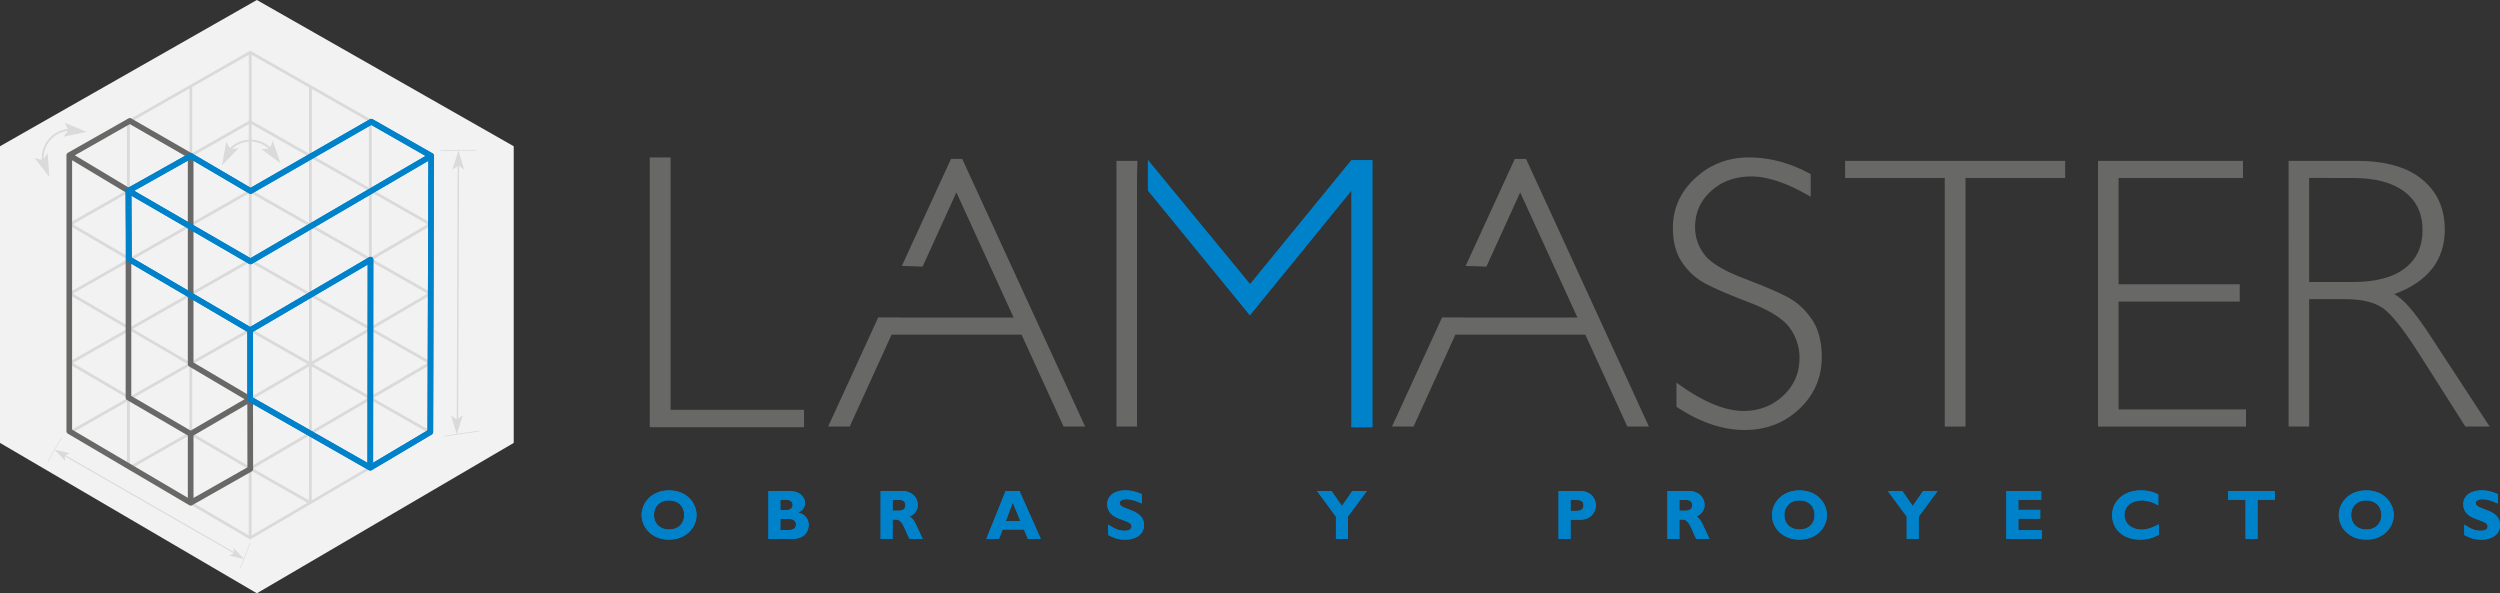 <svg xmlns="http://www.w3.org/2000/svg" viewBox="0 0 3254.83 772.41"><rect x="0" y="0" width="3254.83" height="772.41" fill="#333333" stroke="none"/><defs><style>.cls-1{fill:#0082cb;}.cls-2{fill:#686867;}.cls-3{fill:#f2f2f2;}.cls-4{fill:#dadada;}</style></defs><title>logonew</title><g id="Layer_2" data-name="Layer 2"><g id="Capa_1" data-name="Capa 1"><path class="cls-1" d="M871.13,702.51c-22.87,0-35.77-16.09-35.77-32,0-15.11,12.26-32,35.77-32s35.69,17,35.69,32C906.82,686.52,893.55,702.51,871.13,702.51Zm0-51.06c-11.89,0-19.75,7.6-19.75,19s7.86,19,19.75,19,19.68-7.6,19.68-19S882.94,651.45,871.13,651.45Z"/><path class="cls-1" d="M1027.37,639.28c14.74,0,20.69,8.7,20.69,15.66,0,5.21-3.3,9.87-8.51,12.43,8.87,2.29,13.26,8.7,13.26,16,0,7.15-3.85,18.31-22,18.31h-30.38V639.28Zm-11.44,24.82h8.15c5.68,0,8-3.49,8-6.79s-2.28-6.58-8-6.58h-8.15Zm0,26.14h8.79c8.6,0,11.62-2.27,11.62-7.67,0-4.56-4-7.05-9.51-7.05h-10.9Z"/><path class="cls-1" d="M1174.46,639.28c12.82,0,20.41,8.61,20.41,18,0,6.87-3.57,12-10.7,15.28,6.4,3.2,8.32,10.87,17.1,29.18h-17.1c-6.68-13.36-9.16-25.33-17.57-25.33h-4.49v25.33h-15.55V639.28Zm-12.35,25.63h8.23c4.3,0,8.52-1.82,8.52-7.15,0-4.66-3-7-8.88-7h-7.87Z"/><path class="cls-1" d="M1355.05,701.69h-16.76l-5.12-12.36h-27.9l-4.67,12.36h-16.47l25.16-62.41h18Zm-36.51-47.49-9.16,24.26h19.22Z"/><path class="cls-1" d="M1486.49,655.49c-9.06-4-14.45-5.59-19.76-5.59-5.58,0-9.15,2-9.15,5.13,0,9.42,31.75,6.77,31.75,28.55,0,12-10.06,18.93-24,18.93-10.88,0-16.28-2.82-22.51-6V683c9,6,14.46,8.05,21.32,8.05,5.95,0,9.15-2.1,9.15-5.76,0-10.25-31.75-6.5-31.75-28.92,0-10.81,9.33-17.93,23.79-17.93,7,0,13.27,1.46,21.14,4.85Z"/><path class="cls-1" d="M1739.31,672.51l-24.62-33.23h18.85l13.54,19.58,13.64-19.58h18.76l-24.62,33.23v29.18h-15.55Z"/><path class="cls-1" d="M2057,639.28c14.27,0,20.69,10,20.69,18.48,0,8.8-6.23,18.86-20.6,18.86h-12.35v25.07h-15.56V639.28Zm-12.26,25.91H2052c7.13,0,9.69-2.58,9.69-7.24,0-5.3-3-7.22-11.44-7.22h-5.48Z"/><path class="cls-1" d="M2198.78,639.28c12.81,0,20.41,8.61,20.41,18,0,6.87-3.59,12-10.71,15.28,6.41,3.2,8.32,10.87,17.12,29.18h-17.12c-6.69-13.36-9.18-25.33-17.59-25.33h-4.45v25.33h-15.58V639.28Zm-12.34,25.63h8.22c4.31,0,8.52-1.82,8.52-7.15,0-4.66-3-7-8.9-7h-7.84Z"/><path class="cls-1" d="M2342.86,702.51c-22.9,0-35.81-16.09-35.81-32,0-15.11,12.29-32,35.81-32s35.66,17,35.66,32C2378.52,686.52,2365.28,702.51,2342.86,702.51Zm0-51.06c-11.9,0-19.79,7.6-19.79,19s7.89,19,19.79,19,19.65-7.6,19.65-19S2354.67,651.45,2342.86,651.45Z"/><path class="cls-1" d="M2482.45,672.51l-24.62-33.23h18.84l13.52,19.58,13.68-19.58h18.73L2498,672.51v29.18h-15.54Z"/><path class="cls-1" d="M2658.18,701.69h-46V639.28h45.36v11.45h-29.83v13.08h28.49v11.45h-28.49v15h30.5Z"/><path class="cls-1" d="M2810.68,696.29c-8.7,4.49-15.3,6.22-24.53,6.22-24.28,0-36.33-15.73-36.33-31.84,0-16.64,13.63-32.2,37.48-32.2,8.7,0,16.49,1.82,22.61,5.47v13.92c-6.83-3.83-13.81-6.41-21.51-6.41-13.24,0-22.56,7.89-22.56,19s9.22,19.12,22.23,19.12c8.12,0,13.62-2.56,22.61-6.86Z"/><path class="cls-1" d="M2961.74,650.73h-22.56v51h-15.59v-51H2901V639.28h60.76Z"/><path class="cls-1" d="M3080.77,702.51c-22.89,0-35.8-16.09-35.8-32,0-15.11,12.28-32,35.8-32s35.67,17,35.67,32C3116.44,686.52,3103.2,702.51,3080.77,702.51Zm0-51.06c-11.9,0-19.79,7.6-19.79,19s7.89,19,19.79,19,19.65-7.6,19.65-19S3092.58,651.45,3080.77,651.45Z"/><path class="cls-1" d="M3252,655.49c-9.08-4-14.49-5.59-19.79-5.59-5.55,0-9.13,2-9.13,5.13,0,9.42,31.74,6.77,31.74,28.55,0,12-10,18.93-23.95,18.93-10.9,0-16.3-2.82-22.52-6V683c8.95,6,14.44,8.05,21.33,8.05,5.92,0,9.13-2.1,9.13-5.76,0-10.25-31.75-6.5-31.75-28.92,0-10.81,9.33-17.93,23.81-17.93,6.93,0,13.24,1.46,21.13,4.85Z"/><polygon class="cls-2" points="873.07 204.98 873.07 533.53 1046.79 533.53 1046.79 556.2 845.93 556.2 845.93 204.98 873.07 204.98"/><path class="cls-2" d="M1252.77,206.94h-14.68l-63.94,139.3c7.94,0,18,.62,27,.91l44-96.66,74.5,162.92H1170.93l.12-.19h-27.64l-65.22,142.12h28.06l54.52-119.61H1330l54.69,119.61h28.08Z"/><path class="cls-2" d="M1480.92,210.14l-.6-.72h-26.75V555.34h26.75V248.53l0,.05c-.07-12.91-.07-25.67.58-38.44"/><path class="cls-2" d="M2357.44,226.73v29.45q-45.11-26.46-77.49-26.44-31.23,0-52.13,18.88t-20.92,47a57.53,57.53,0,0,0,12.39,36.09c8.22,10.75,25.5,21,51.72,31s45.41,18.16,57.48,24.76,22.26,16.2,30.7,28.73,12.62,28.78,12.62,48.76q0,39.87-29.19,67.4t-71.32,27.44q-43.11,0-88.66-30.21V498.12q50.27,36.86,87.13,36.9,30.72,0,51.91-19.93t21.13-48.91a65.35,65.35,0,0,0-13.07-39.77q-13.12-17.71-53.23-33c-26.75-10.28-45.85-18.6-57.32-24.82A84.49,84.49,0,0,1,2190,341.65q-12-17.43-12-44.89,0-38.07,29.24-65T2277.46,205q40.38,0,80,21.75"/><polygon class="cls-2" points="2688.68 209.42 2688.68 231.7 2558.94 231.7 2558.94 555.34 2531.93 555.34 2531.93 231.7 2402.21 231.7 2402.21 209.42 2688.68 209.42"/><polygon class="cls-2" points="2920.2 209.42 2920.2 231.7 2758.24 231.7 2758.24 370.09 2915.99 370.09 2915.99 392.66 2758.24 392.66 2758.24 533.01 2924.14 533.01 2924.14 555.34 2731.51 555.34 2731.51 209.42 2920.2 209.42"/><path class="cls-2" d="M2979.59,209.42h88.66q55.76,0,85.19,24.1c19.64,16.15,29.49,37.86,29.49,65.3q0,59.94-65.87,84.18,17,8.17,46.06,52.73l78.23,119.61h-31.62l-60.31-94.85q-30.18-47.53-47-59.27t-49.27-11.77h-46.8V555.34h-26.75Zm26.75,22.28V367.13h57.49q43.82,0,67-17.69t23.14-50.14q0-32-23.5-49.72-23.52-17.93-67.64-17.88Z"/><path class="cls-1" d="M1759.5,208.61l-132,161.44L1494.64,208.61h-.1v41.74c0,.09,0,.09,0,.09V247.9l132.75,162.45L1759.59,247.9V556.2h27.09V208.61Z"/><path class="cls-2" d="M1986.83,206.94h-14.67l-64,139.3c7.94,0,18,.62,27,.91l44-96.66,74.56,162.92H1905l.09-.19h-27.58l-65.25,142.12h28.06l54.52-119.61H2064l54.68,119.61h28.09Z"/><polygon class="cls-3" points="0 576.64 0 190.4 334.41 0 668.82 190.4 668.82 576.64 334.41 772.41 0 576.64"/><path class="cls-4" d="M562.31,475.87V200.71l-3.66-2.1L484,156.1l-1.73-1L480.3,154l-74.38-42.32-3.67-2.11L327.6,67.07,325.77,66l-1.85,1.07L250.32,109l-3.69,2.11-77.35,44.05-.28.14-3.68,2.1L92.22,199l-3.68,2.1V562.31l76.78,46,.46.29-.21.13,3.43,2,74.82,43.73,2.81,1.65.87.51,2.82,1.65,73.6,43,.91.54.94.54,1.83-1.08,74.65-43.65,1.76-1.05,1.91-1.1,1.77-1,78.05-45.87L558.65,566l1.65-1,2-1.18v-88ZM169.49,606.51l-.49-.28v-85.5l.26-.13,14.18,8.3,60.38,35.32-1.19.66ZM92.22,385l73.1,42.72v.52L92.22,469.9ZM169,159.51l.26-.14,14.18,8.3L243.82,203l-74.54,42.46-.28.16ZM327.6,71.3l74.65,42.5v86.07L327.6,157.36Zm231,398.23L485.74,428l72.91-42.61Zm-78.35,136-72.6-41.32L463,531.85l17.31-10.1Zm-78.05,45.87L329.45,610l72.8-42.56ZM327.6,161.61,400.31,203,327.6,245.53Zm-77.28,45.15,71.75,42-71.75,40.86Zm230,224.68v83.78l-72.6-41.34L463,441.56ZM327.6,251.92l72.71,41.4L327.6,335.85ZM402.25,561.1l-72.8-41.47,72.8-42.54ZM323.92,432.55v83.9L251.2,473.93Zm78.33-52.06-72.8-41.44,72.8-42.56ZM327.6,342.23l57.62,32.82,15,8.56L327.6,426.14Zm0,90.32,72.71,41.38L327.6,516.45Zm78.32-136,72.53,41.3-72.53,42.46Zm-82,45.71v83.91l-72.66-42.53Zm78.33,128.56-72.8-41.45,72.8-42.56ZM323.92,335.85,251.2,293.32l72.72-41.4Zm-73.6,141.83,71.75,41.95L250.32,560.5Zm73.6,45.16v83.91l-72.66-42.53Zm3.68,0,57.62,32.82,15,8.56L327.6,606.75Zm74.65-232.66-72.8-41.46,72.8-42.57Zm-80.18,48.87L250.32,379.9V297.08Zm-71.75,48.34,71.75,41.95-71.75,40.85Zm155.6,89.73,72.53,41.31-72.53,42.46Zm51.49-36.56-51.49,30.08V386.83l72.63,41.35Zm22.89-15.64L407.7,383.6,463,351.25l17.31-10.1Zm-233.67-44-73.56-43.09,73.56-41.89Zm0,95.62v85l-73.56-43.08ZM405.92,290.06V206.21l72.65,41.37-17.16,10ZM169,340.14l.26-.16,14.18,8.32,60.38,35.3-1.19.67-73.14,41.64-.49-.28Zm77.63,46.11v85l-57.25-33.46L173,428.18ZM484,515.06V431.27l72.61,41.34ZM484,341l72.61,41.34L484,424.77Zm-3.67-6.35-72.6-41.34,59.59-34.86,13-7.62Zm0-90.33L407.7,203,463,170.65l17.31-10.13Zm-22.89-74.66-51.49,30.08V115.9l72.63,41.36Zm-210.78,121-62-36.24L173,247.58l73.68-42Zm-81.31,51.58v81.24L94.91,382.32Zm3.94,88.06,14.18,8.3,60.38,35.29-5.14,2.94-69.19,39.39-.49-.27V430.43Zm-3.94,83.5L94.91,472.61l70.41-40.06ZM558.65,379.24l-72.82-41.46,72.82-42.63ZM484,334.46V250.64L556.58,292Zm-160-88.93L251.2,203l72.72-41.4Zm-77.29-45.19-57.25-33.47L173,157.26l73.68-42Zm-77.37,49.33,9.05,5.31,65.51,38.31L169.49,335.6l-.49-.28V249.83Zm-3.94,83.49L94.91,292l70.41-40.09Zm-73.1-38.38,73.1,42.79V338l-73.1,41.63Zm0,180.61,73.1,42.77v.43l-73.1,41.62Zm158.1,175.39V568L322.07,610l-41.86,23.84Zm308.33-90.94-72.82-41.46,72.82-42.63Zm0-270.92L484,246.41v-86l74.68,42.49ZM323.92,157.36l-73.6,41.91V113.21l73.6-41.91Zm-158.6,4.25v86.06L92.22,289.3V203.22ZM94.91,562.92l70.41-40.08v81.23Zm78,45.89,73.68-41.94v85Zm78.25,45.73,48.51-27.61,24.21-13.78v83.91Zm76.4,42.52V613.15L364.15,634l36.16,20.59Zm78.32-45.8V567.47l72.63,41.34ZM484,605.37V521.59l72.61,41.33Z"/><path class="cls-2" d="M329.38,519.76a3.64,3.64,0,0,0-1.81-3.15h0l-75.68-44.69v-269a3.68,3.68,0,0,0-1.85-3.19l-79.21-45.54a3.73,3.73,0,0,0-3.65,0l-78.8,44.7h0a3.69,3.69,0,0,0-1.86,3.2V561.44a3.65,3.65,0,0,0,1.82,3.17l158.06,93.12h0a2.54,2.54,0,0,0,.68.29l.21.09a4,4,0,0,0,1,.12,3.77,3.77,0,0,0,.93-.12,1.57,1.57,0,0,0,.23-.09,3.27,3.27,0,0,0,.65-.26l77.57-43.95a3.73,3.73,0,0,0,1.87-3.21ZM169,161.6,244.53,205V474a3.68,3.68,0,0,0,1.8,3.17l72.08,42.56-70.21,40.9-77.27-45.14V248.36a3.69,3.69,0,0,0-1.78-3.17l-71.66-43Zm-75.12,47,69.71,41.86V517.62a3.7,3.7,0,0,0,1.82,3.18L244.54,567l0,81.11L93.87,559.34ZM251.94,648.25l0-61.36V567L322,526.18l.11,82.29Z"/><path class="cls-1" d="M565.08,202.88a2,2,0,0,0-.08-.48,2.32,2.32,0,0,0-.07-.46,1.89,1.89,0,0,0-.17-.45,2,2,0,0,0-.19-.43,2.72,2.72,0,0,0-.27-.37,4.08,4.08,0,0,0-.31-.39c-.1-.1-.23-.18-.34-.27s-.27-.22-.42-.32h0l-78.05-44.45a3.72,3.72,0,0,0-3.67,0L326.26,244.46l-76.18-44.73a3.72,3.72,0,0,0-3.67,0l-80.95,45.45h0l0,0a3,3,0,0,0-.35.27,2.31,2.31,0,0,0-.39.31,1.73,1.73,0,0,0-.27.35,1.81,1.81,0,0,0-.32.41,1.86,1.86,0,0,0-.17.41,2.14,2.14,0,0,0-.2.47,3.46,3.46,0,0,0-.07.48,3.4,3.4,0,0,0-.06.46v0h0l.61,89a3.66,3.66,0,0,0,1.81,3.14L322,432v87.77a3.68,3.68,0,0,0,1.85,3.2l156.36,89.15a3.75,3.75,0,0,0,1.82.48,3.06,3.06,0,0,0,1-.14l.25-.1a2.87,2.87,0,0,0,.64-.26h0s0,0,0,0l78.2-46.43a3.7,3.7,0,0,0,1.79-3.15l1.16-359.58v0Zm-316.91,4.27,76.21,44.74a3.66,3.66,0,0,0,3.7,0l155.26-89.2L554,203,326.12,336.09,174.7,248.4ZM329.38,432l149.3-87.51-.29,258.09-149-84.94ZM485.74,602.44l.32-264.38a3.7,3.7,0,0,0-1.85-3.19,3.29,3.29,0,0,0-.91-.37l-.12,0a3.73,3.73,0,0,0-.8-.1h0l-.25,0a3.32,3.32,0,0,0-1.6.47L325.7,425.63,171.54,335.27,171,254.76l153.29,88.78a3.92,3.92,0,0,0,.91.36,2.32,2.32,0,0,0,.38.06,5.35,5.35,0,0,0,.56.07h0a3.88,3.88,0,0,0,.95-.13h0a4.38,4.38,0,0,0,.9-.37l229.7-134.2-1.14,351Z"/><path class="cls-4" d="M623.74,561.14l0,0a.47.47,0,0,0-.55-.42L595,564.81l7.44-24-5.92,4.06,1.18-328.74,6.65,4.54-7.41-24.44,22.29-.12a.52.52,0,0,0,.51-.49v0a.5.5,0,0,0-.51-.49l-44.81.23a.49.49,0,0,0-.5.51v0a.48.48,0,0,0,.49.5l22.29-.11-7.58,24.5,6.68-4.58-1.18,329.79-7.42-5,7.28,24-15.69,2.3a.46.46,0,0,0-.42.54v0a.51.51,0,0,0,.56.44l44.4-6.5a.51.51,0,0,0,.42-.57m-27-345.67.55.37h-1.1Z"/><path class="cls-4" d="M325.85,706.75h0a.39.39,0,0,0-.5.19l-8.09,20.36-13.2-14.08.45,5.5L85.13,592.7,90.71,590l-19.19-4.36L80,570.68a.38.38,0,0,0-.16-.51v0a.37.37,0,0,0-.52.14l-17.1,30a.41.41,0,0,0,.14.56h0a.37.37,0,0,0,.52-.15l8.5-14.93L84.9,600.17,84.4,594,304.5,720.38l-6.26,3,18.85,4.27-4.51,11.36a.42.42,0,0,0,.22.52l0,0a.37.37,0,0,0,.49-.25l12.76-32.08a.4.4,0,0,0-.23-.51M84.33,593.08l.47-.24-.42.75Z"/><path class="cls-4" d="M289.05,215.12,310.78,193l-9,1.1a35.23,35.23,0,0,1,48.28-.41l-9.78.33,24.85,18.52L355,183.22l-3.08,8.72a37.76,37.76,0,0,0-52.73,1.19l-4.58-8.52Z"/><path class="cls-4" d="M64.19,230.28l-2.11-30.93-5.15,7.44a35.25,35.25,0,0,1,31.79-36.37L82.45,178l30.37-6.28L84.17,159.82l4.47,8.1A37.76,37.76,0,0,0,54.49,208.1l-9.42-2.22Z"/><path class="cls-1" d="M871.13,702.51c-22.87,0-35.77-16.09-35.77-32,0-15.11,12.26-32,35.77-32s35.69,17,35.69,32C906.82,686.52,893.55,702.51,871.13,702.51Zm0-51.06c-11.89,0-19.75,7.6-19.75,19s7.86,19,19.75,19,19.68-7.6,19.68-19S882.94,651.45,871.13,651.45Z"/><path class="cls-1" d="M1027.37,639.28c14.74,0,20.69,8.7,20.69,15.66,0,5.21-3.3,9.87-8.51,12.43,8.87,2.29,13.26,8.7,13.26,16,0,7.15-3.85,18.31-22,18.31h-30.38V639.28Zm-11.44,24.82h8.15c5.68,0,8-3.49,8-6.79s-2.28-6.58-8-6.58h-8.15Zm0,26.14h8.79c8.6,0,11.62-2.27,11.62-7.67,0-4.56-4-7.05-9.51-7.05h-10.9Z"/><path class="cls-1" d="M1174.46,639.28c12.82,0,20.41,8.61,20.41,18,0,6.87-3.57,12-10.7,15.28,6.4,3.2,8.32,10.87,17.1,29.18h-17.1c-6.68-13.36-9.16-25.33-17.57-25.33h-4.49v25.33h-15.55V639.28Zm-12.35,25.63h8.23c4.3,0,8.52-1.82,8.52-7.15,0-4.66-3-7-8.88-7h-7.87Z"/><path class="cls-1" d="M1355.05,701.69h-16.76l-5.12-12.36h-27.9l-4.67,12.36h-16.47l25.16-62.41h18Zm-36.51-47.49-9.16,24.26h19.22Z"/><path class="cls-1" d="M1486.49,655.49c-9.06-4-14.45-5.59-19.76-5.59-5.58,0-9.15,2-9.15,5.13,0,9.42,31.75,6.77,31.75,28.55,0,12-10.06,18.93-24,18.93-10.88,0-16.28-2.82-22.51-6V683c9,6,14.46,8.05,21.32,8.05,5.95,0,9.15-2.1,9.15-5.76,0-10.25-31.75-6.5-31.75-28.92,0-10.81,9.33-17.93,23.79-17.93,7,0,13.27,1.46,21.14,4.85Z"/><path class="cls-1" d="M1739.31,672.51l-24.62-33.23h18.85l13.54,19.58,13.64-19.58h18.76l-24.62,33.23v29.18h-15.55Z"/><path class="cls-1" d="M2057,639.28c14.27,0,20.69,10,20.69,18.48,0,8.8-6.23,18.86-20.6,18.86h-12.35v25.07h-15.56V639.28Zm-12.26,25.91H2052c7.13,0,9.69-2.58,9.69-7.24,0-5.3-3-7.22-11.44-7.22h-5.48Z"/><path class="cls-1" d="M2198.78,639.28c12.81,0,20.41,8.61,20.41,18,0,6.87-3.59,12-10.71,15.28,6.41,3.2,8.32,10.87,17.12,29.18h-17.12c-6.69-13.36-9.18-25.33-17.59-25.33h-4.45v25.33h-15.58V639.28Zm-12.34,25.63h8.22c4.31,0,8.52-1.82,8.52-7.15,0-4.66-3-7-8.9-7h-7.84Z"/><path class="cls-1" d="M2342.86,702.51c-22.9,0-35.81-16.09-35.81-32,0-15.11,12.29-32,35.81-32s35.66,17,35.66,32C2378.52,686.52,2365.28,702.51,2342.86,702.51Zm0-51.06c-11.9,0-19.79,7.6-19.79,19s7.89,19,19.79,19,19.65-7.6,19.65-19S2354.67,651.45,2342.86,651.45Z"/><path class="cls-1" d="M2482.45,672.51l-24.62-33.23h18.84l13.52,19.58,13.68-19.58h18.73L2498,672.51v29.18h-15.54Z"/><path class="cls-1" d="M2658.18,701.69h-46V639.28h45.36v11.45h-29.83v13.08h28.49v11.45h-28.49v15h30.5Z"/><path class="cls-1" d="M2810.68,696.29c-8.7,4.49-15.3,6.22-24.53,6.22-24.28,0-36.33-15.73-36.33-31.84,0-16.64,13.63-32.2,37.48-32.2,8.7,0,16.49,1.82,22.61,5.47v13.92c-6.83-3.83-13.81-6.41-21.51-6.41-13.24,0-22.56,7.89-22.56,19s9.22,19.12,22.23,19.12c8.12,0,13.62-2.56,22.61-6.86Z"/><path class="cls-1" d="M2961.74,650.73h-22.56v51h-15.59v-51H2901V639.28h60.76Z"/><path class="cls-1" d="M3080.77,702.51c-22.89,0-35.8-16.09-35.8-32,0-15.11,12.28-32,35.8-32s35.67,17,35.67,32C3116.44,686.52,3103.2,702.51,3080.77,702.51Zm0-51.06c-11.9,0-19.79,7.6-19.79,19s7.89,19,19.79,19,19.65-7.6,19.65-19S3092.58,651.45,3080.77,651.45Z"/><path class="cls-1" d="M3252,655.49c-9.08-4-14.49-5.59-19.79-5.59-5.55,0-9.13,2-9.13,5.13,0,9.42,31.74,6.77,31.74,28.55,0,12-10,18.93-23.95,18.93-10.9,0-16.3-2.82-22.52-6V683c8.95,6,14.44,8.05,21.33,8.05,5.92,0,9.13-2.1,9.13-5.76,0-10.25-31.75-6.5-31.75-28.92,0-10.81,9.33-17.93,23.81-17.93,6.93,0,13.24,1.46,21.13,4.85Z"/><path class="cls-1" d="M1759.5,208.61l-132,161.44L1494.64,208.61h-.1v41.74c0,.09,0,.09,0,.09V247.9l132.75,162.45L1759.59,247.9V556.2h27.09V208.61Z"/><path class="cls-1" d="M565.08,202.88a2,2,0,0,0-.08-.48,2.32,2.32,0,0,0-.07-.46,1.89,1.89,0,0,0-.17-.45,2,2,0,0,0-.19-.43,2.72,2.72,0,0,0-.27-.37,4.08,4.08,0,0,0-.31-.39c-.1-.1-.23-.18-.34-.27s-.27-.22-.42-.32h0l-78.05-44.45a3.72,3.72,0,0,0-3.67,0L326.26,244.46l-76.18-44.73a3.72,3.72,0,0,0-3.67,0l-80.95,45.45h0l0,0a3,3,0,0,0-.35.27,2.31,2.31,0,0,0-.39.31,1.73,1.73,0,0,0-.27.35,1.81,1.81,0,0,0-.32.41,1.86,1.86,0,0,0-.17.41,2.14,2.14,0,0,0-.2.47,3.46,3.46,0,0,0-.07.48,3.4,3.4,0,0,0-.06.46v0h0l.61,89a3.66,3.66,0,0,0,1.81,3.14L322,432v87.77a3.68,3.68,0,0,0,1.85,3.2l156.36,89.15a3.75,3.75,0,0,0,1.82.48,3.06,3.06,0,0,0,1-.14l.25-.1a2.87,2.87,0,0,0,.64-.26h0s0,0,0,0l78.2-46.43a3.7,3.7,0,0,0,1.79-3.15l1.16-359.58v0Zm-316.91,4.27,76.21,44.74a3.66,3.66,0,0,0,3.7,0l155.26-89.2L554,203,326.12,336.09,174.7,248.4ZM329.38,432l149.3-87.51-.29,258.09-149-84.94ZM485.74,602.44l.32-264.38a3.7,3.7,0,0,0-1.85-3.19,3.29,3.29,0,0,0-.91-.37l-.12,0a3.73,3.73,0,0,0-.8-.1h0l-.25,0a3.32,3.32,0,0,0-1.6.47L325.7,425.63,171.54,335.27,171,254.76l153.29,88.78a3.92,3.92,0,0,0,.91.36,2.32,2.32,0,0,0,.38.06,5.35,5.35,0,0,0,.56.07h0a3.88,3.88,0,0,0,.95-.13h0a4.38,4.38,0,0,0,.9-.37l229.7-134.2-1.14,351Z"/></g></g></svg>